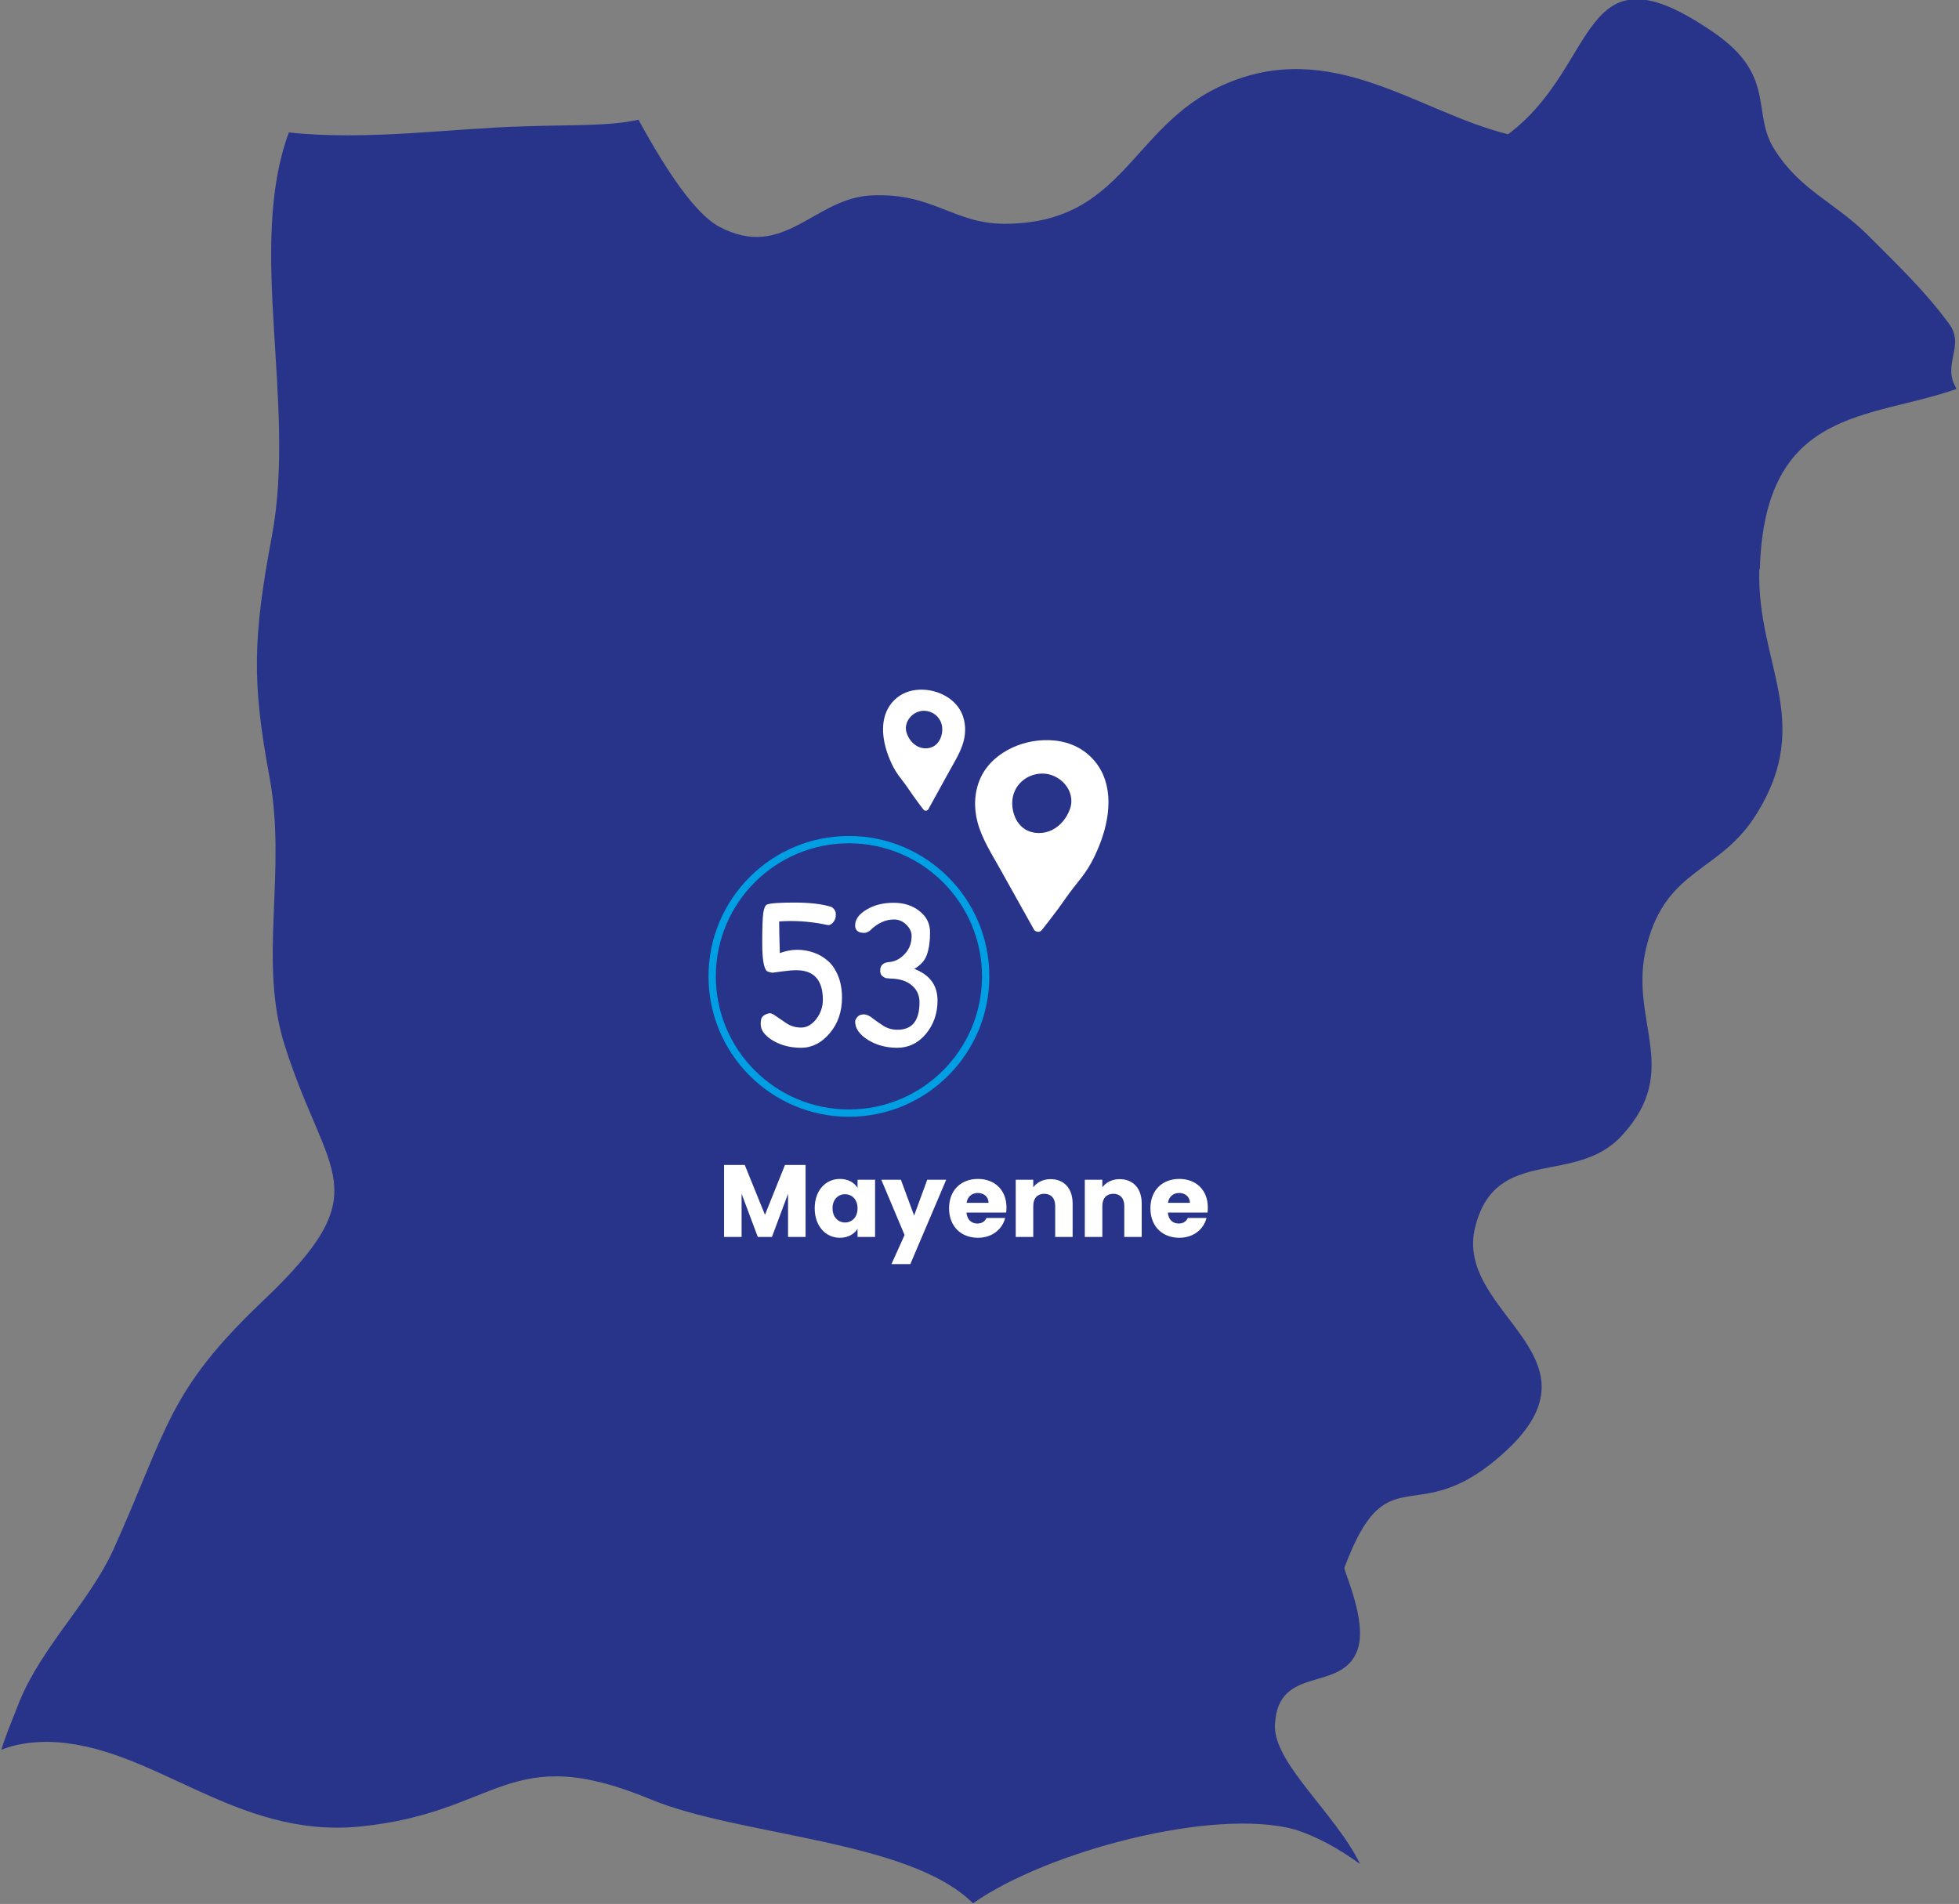 <svg width="535" height="520" viewBox="0 0 535 520" fill="none" xmlns="http://www.w3.org/2000/svg">
<rect x="0" y="0" width="535" height="520" fill="#808080" stroke="none"/>
<g clip-path="url(#clip0_2032_48558)">
<path d="M480.455 155.604C479.796 181.372 495.463 196.9 479.796 222.173C469.901 238.361 455.223 236.874 449.781 258.018C444.339 278.501 459.676 291.881 443.019 310.051C430.321 324.092 408.717 312.694 402.944 334.828C396.348 359.606 443.349 371.004 407.232 399.746C385.628 416.76 378.537 397.764 367.158 428.158C366.828 428.818 373.424 442.529 370.786 450.457C366.663 462.516 349.017 454.422 348.192 470.94C347.533 481.347 364.684 495.222 371.445 509.098C365.673 504.968 359.901 501.665 353.634 499.682C331.536 493.571 285.854 505.629 265.734 519.835C248.418 502.491 201.911 501.499 177.668 491.423C138.583 475.235 136.604 495.057 98.344 498.856C63.876 502.325 41.447 476.226 13.082 475.731C8.299 475.731 4.176 476.391 0.383 477.878C1.208 474.905 2.857 470.94 5.331 464.663C11.597 449.466 24.461 437.573 31.058 423.037C45.9 390 45.735 380.089 71.792 355.311C103.951 324.752 89.273 321.944 77.729 285.438C70.473 262.478 78.389 238.361 73.606 212.262C68.823 186.493 68.988 174.435 74.266 146.353C81.027 110.013 67.339 67.56 78.883 36.175C100.487 38.488 123.576 35.019 142.706 34.524C156.559 34.028 166.124 34.524 174.37 32.706C181.956 46.582 189.872 58.475 196.469 61.944C214.28 71.36 222.361 53.85 238.358 53.355C254.849 52.694 260.457 61.118 274.31 61.118C306.963 61.118 308.777 34.524 333.844 23.291C363.529 9.911 387.112 30.559 411.85 36.671C437.247 17.675 430.98 -16.684 468.087 8.92C485.568 20.978 477.982 31.055 484.908 41.296C492.164 52.364 501.07 55.172 510.305 64.422C518.716 72.846 525.807 79.619 532.239 88.374C536.857 94.485 530.095 99.606 534.383 106.214C510.47 114.638 481.94 111.169 480.62 155.273L480.455 155.604Z" fill="#27348A"/>
</g>
<g clip-path="url(#clip1_2032_48558)">
<path d="M298.886 207.789C296.147 204.561 292.343 202.714 288.136 202.264C284.179 201.841 280.032 202.524 276.415 204.214C272.777 205.915 269.596 208.629 267.864 212.296C266.071 216.094 265.886 220.482 266.947 224.496C268.148 229.062 270.812 233.19 273.097 237.274C275.576 241.716 278.055 246.158 280.534 250.595L282.375 253.894C282.543 254.192 282.846 254.371 283.178 254.436C283.601 254.577 284.08 254.501 284.457 254.078C284.473 254.062 284.484 254.051 284.501 254.035C284.506 254.024 284.517 254.019 284.523 254.013C286.042 252.09 287.55 250.151 289.004 248.179C290.419 246.261 291.732 244.262 293.213 242.394C294.59 240.655 295.999 238.948 297.181 237.063C298.396 235.118 299.382 233 300.233 230.877C303.171 223.542 304.381 214.268 298.881 207.784L298.886 207.789ZM292.218 220.926C291.361 223.347 289.651 225.519 287.346 226.673C285.041 227.827 282.138 227.849 279.952 226.494C277.657 225.07 276.434 222.166 276.433 219.42C276.437 218.531 276.56 217.665 276.818 216.863C277.897 213.515 280.972 211.392 284.458 211.278C289.483 211.115 293.939 216.072 292.218 220.92L292.218 220.926Z" fill="white"/>
</g>
<g clip-path="url(#clip2_2032_48558)">
<path d="M243.574 191.926C245.275 189.886 247.626 188.72 250.217 188.436C252.654 188.169 255.202 188.6 257.42 189.668C259.651 190.742 261.595 192.456 262.644 194.772C263.729 197.17 263.822 199.942 263.15 202.477C262.389 205.361 260.729 207.968 259.304 210.548C257.757 213.353 256.211 216.159 254.664 218.961L253.515 221.044C253.411 221.232 253.223 221.345 253.018 221.386C252.757 221.475 252.463 221.427 252.233 221.161C252.223 221.15 252.216 221.143 252.206 221.133C252.203 221.126 252.196 221.123 252.193 221.12C251.267 219.905 250.348 218.68 249.463 217.435C248.601 216.224 247.803 214.961 246.9 213.781C246.061 212.683 245.202 211.605 244.484 210.414C243.746 209.186 243.149 207.848 242.635 206.507C240.863 201.875 240.162 196.017 243.578 191.922L243.574 191.926ZM247.615 200.222C248.131 201.752 249.173 203.123 250.586 203.852C251.999 204.581 253.785 204.595 255.137 203.739C256.556 202.84 257.323 201.006 257.336 199.271C257.338 198.71 257.267 198.163 257.111 197.656C256.464 195.542 254.581 194.201 252.437 194.129C249.345 194.026 246.579 197.157 247.615 200.219L247.615 200.222Z" fill="white"/>
</g>
<path fill-rule="evenodd" clip-rule="evenodd" d="M231.838 303.013C251.912 303.013 268.184 286.74 268.184 266.667C268.184 246.594 251.912 230.321 231.838 230.321C211.765 230.321 195.493 246.594 195.493 266.667C195.493 286.74 211.765 303.013 231.838 303.013ZM231.838 305.013C253.016 305.013 270.184 287.845 270.184 266.667C270.184 245.489 253.016 228.321 231.838 228.321C210.661 228.321 193.493 245.489 193.493 266.667C193.493 287.845 210.661 305.013 231.838 305.013Z" fill="#009EE3"/>
<path d="M197.74 337.837V318.181H203.396L208.912 331.789L214.372 318.181H220V337.837H215.212V326.049L210.816 337.837H206.952L202.528 326.021V337.837H197.74Z" fill="white"/>
<path d="M222.492 329.997C222.492 325.069 225.544 321.989 229.38 321.989C231.704 321.989 233.356 323.053 234.196 324.425V322.213H238.984V337.837H234.196V335.625C233.328 336.997 231.676 338.061 229.352 338.061C225.544 338.061 222.492 334.925 222.492 329.997ZM234.196 330.025C234.196 327.533 232.6 326.161 230.78 326.161C228.988 326.161 227.364 327.505 227.364 329.997C227.364 332.489 228.988 333.889 230.78 333.889C232.6 333.889 234.196 332.517 234.196 330.025Z" fill="white"/>
<path d="M249.644 331.985L253.228 322.213H258.408L248.608 345.257H243.456L247.04 337.305L240.684 322.213H246.032L249.644 331.985Z" fill="white"/>
<path d="M267.027 325.825C265.459 325.825 264.255 326.777 263.975 328.513H269.967C269.967 326.805 268.623 325.825 267.027 325.825ZM274.503 332.657C273.747 335.709 270.975 338.061 267.083 338.061C262.491 338.061 259.187 334.981 259.187 330.025C259.187 325.069 262.435 321.989 267.083 321.989C271.647 321.989 274.867 325.013 274.867 329.773C274.867 330.221 274.839 330.697 274.783 331.173H263.947C264.115 333.217 265.375 334.169 266.915 334.169C268.259 334.169 269.015 333.497 269.407 332.657H274.503Z" fill="white"/>
<path d="M288.173 337.837V329.353C288.173 327.225 286.997 326.049 285.177 326.049C283.357 326.049 282.181 327.225 282.181 329.353V337.837H277.393V322.213H282.181V324.285C283.133 322.969 284.813 322.045 286.913 322.045C290.525 322.045 292.933 324.509 292.933 328.709V337.837H288.173Z" fill="white"/>
<path d="M307.04 337.837V329.353C307.04 327.225 305.864 326.049 304.044 326.049C302.224 326.049 301.048 327.225 301.048 329.353V337.837H296.26V322.213H301.048V324.285C302 322.969 303.68 322.045 305.78 322.045C309.392 322.045 311.8 324.509 311.8 328.709V337.837H307.04Z" fill="white"/>
<path d="M322.015 325.825C320.447 325.825 319.243 326.777 318.963 328.513H324.955C324.955 326.805 323.611 325.825 322.015 325.825ZM329.491 332.657C328.735 335.709 325.963 338.061 322.071 338.061C317.479 338.061 314.175 334.981 314.175 330.025C314.175 325.069 317.423 321.989 322.071 321.989C326.635 321.989 329.855 325.013 329.855 329.773C329.855 330.221 329.827 330.697 329.771 331.173H318.935C319.103 333.217 320.363 334.169 321.903 334.169C323.247 334.169 324.003 333.497 324.395 332.657H329.491Z" fill="white"/>
<path d="M212.966 260.307C214.606 259.707 216.186 259.407 217.706 259.407C219.226 259.407 220.686 259.647 222.086 260.127C223.526 260.607 224.826 261.347 225.986 262.347C227.186 263.347 228.146 264.727 228.866 266.487C229.586 268.207 229.946 270.207 229.946 272.487C229.946 276.327 228.826 279.567 226.586 282.207C224.346 284.847 221.746 286.167 218.786 286.167C215.866 286.167 213.286 285.507 211.046 284.187C208.846 282.827 207.746 281.347 207.746 279.747C207.746 278.987 207.826 278.427 207.986 278.067C208.186 277.667 208.526 277.347 209.006 277.107C209.486 276.867 209.906 276.747 210.266 276.747C210.666 276.747 211.186 276.987 211.826 277.467C212.506 277.907 213.446 278.547 214.646 279.387C215.846 280.227 217.226 280.647 218.786 280.647C220.346 280.647 221.726 279.867 222.926 278.307C224.126 276.707 224.726 274.967 224.726 273.087C224.726 267.687 222.306 264.987 217.466 264.987C216.426 264.987 215.206 265.087 213.806 265.287C212.446 265.487 211.546 265.607 211.106 265.647C210.706 265.687 210.146 265.547 209.426 265.227C208.586 264.427 208.166 261.887 208.166 257.607C208.166 253.287 208.266 250.507 208.466 249.267C208.666 247.987 209.006 247.247 209.486 247.047C210.326 246.687 212.826 246.507 216.986 246.507C221.186 246.507 224.546 246.907 227.066 247.707C227.866 248.187 228.266 248.887 228.266 249.807C228.266 250.687 228.006 251.407 227.486 251.967C227.006 252.527 226.486 252.747 225.926 252.627C222.606 251.907 219.266 251.547 215.906 251.547C214.866 251.547 213.826 251.587 212.786 251.667C212.786 253.227 212.846 256.107 212.966 260.307Z" fill="white"/>
<path d="M244.157 251.127C241.797 251.127 239.597 252.147 237.557 254.187C236.997 254.587 236.497 254.787 236.057 254.787C235.617 254.787 235.237 254.747 234.917 254.667C233.997 254.387 233.537 253.747 233.537 252.747C233.537 251.107 234.577 249.667 236.657 248.427C238.737 247.187 241.197 246.567 244.037 246.567C246.877 246.567 249.237 247.327 251.117 248.847C253.037 250.327 253.997 252.267 253.997 254.667C253.997 257.067 253.717 259.067 253.157 260.667C252.637 262.267 251.477 263.587 249.677 264.627C253.917 266.227 256.037 269.107 256.037 273.267C256.037 276.787 254.977 279.827 252.857 282.387C250.737 284.907 248.137 286.167 245.057 286.167C242.017 286.167 239.337 285.447 237.017 284.007C234.697 282.527 233.537 280.867 233.537 279.027C233.537 278.667 233.737 278.247 234.137 277.767C234.537 277.287 235.117 277.047 235.877 277.047C236.637 277.047 237.457 277.407 238.337 278.127C239.217 278.807 240.217 279.507 241.337 280.227C242.457 280.907 243.717 281.247 245.117 281.247C249.117 281.247 251.117 278.747 251.117 273.747C251.117 271.827 250.417 270.287 249.017 269.127C247.657 267.927 245.717 267.307 243.197 267.267C242.677 267.227 242.277 267.187 241.997 267.147C241.757 267.107 241.417 266.927 240.977 266.607C240.577 266.287 240.377 265.787 240.377 265.107C240.377 263.667 241.177 262.887 242.777 262.767C244.377 262.647 245.797 261.927 247.037 260.607C248.317 259.287 248.957 257.627 248.957 255.627C248.957 254.507 248.477 253.487 247.517 252.567C246.557 251.607 245.437 251.127 244.157 251.127Z" fill="white"/>
<defs>
<clipPath id="clip0_2032_48558">
<rect width="534" height="520" fill="white" transform="translate(0.218)"/>
</clipPath>
<clipPath id="clip1_2032_48558">
<rect width="36.421" height="52.373" fill="white" transform="matrix(1 0 -0.004 1 266.364 202.139)"/>
</clipPath>
<clipPath id="clip2_2032_48558">
<rect width="22.413" height="33.077" fill="white" transform="matrix(-1 0 -0.004 1 263.615 188.356)"/>
</clipPath>
</defs>
</svg>
